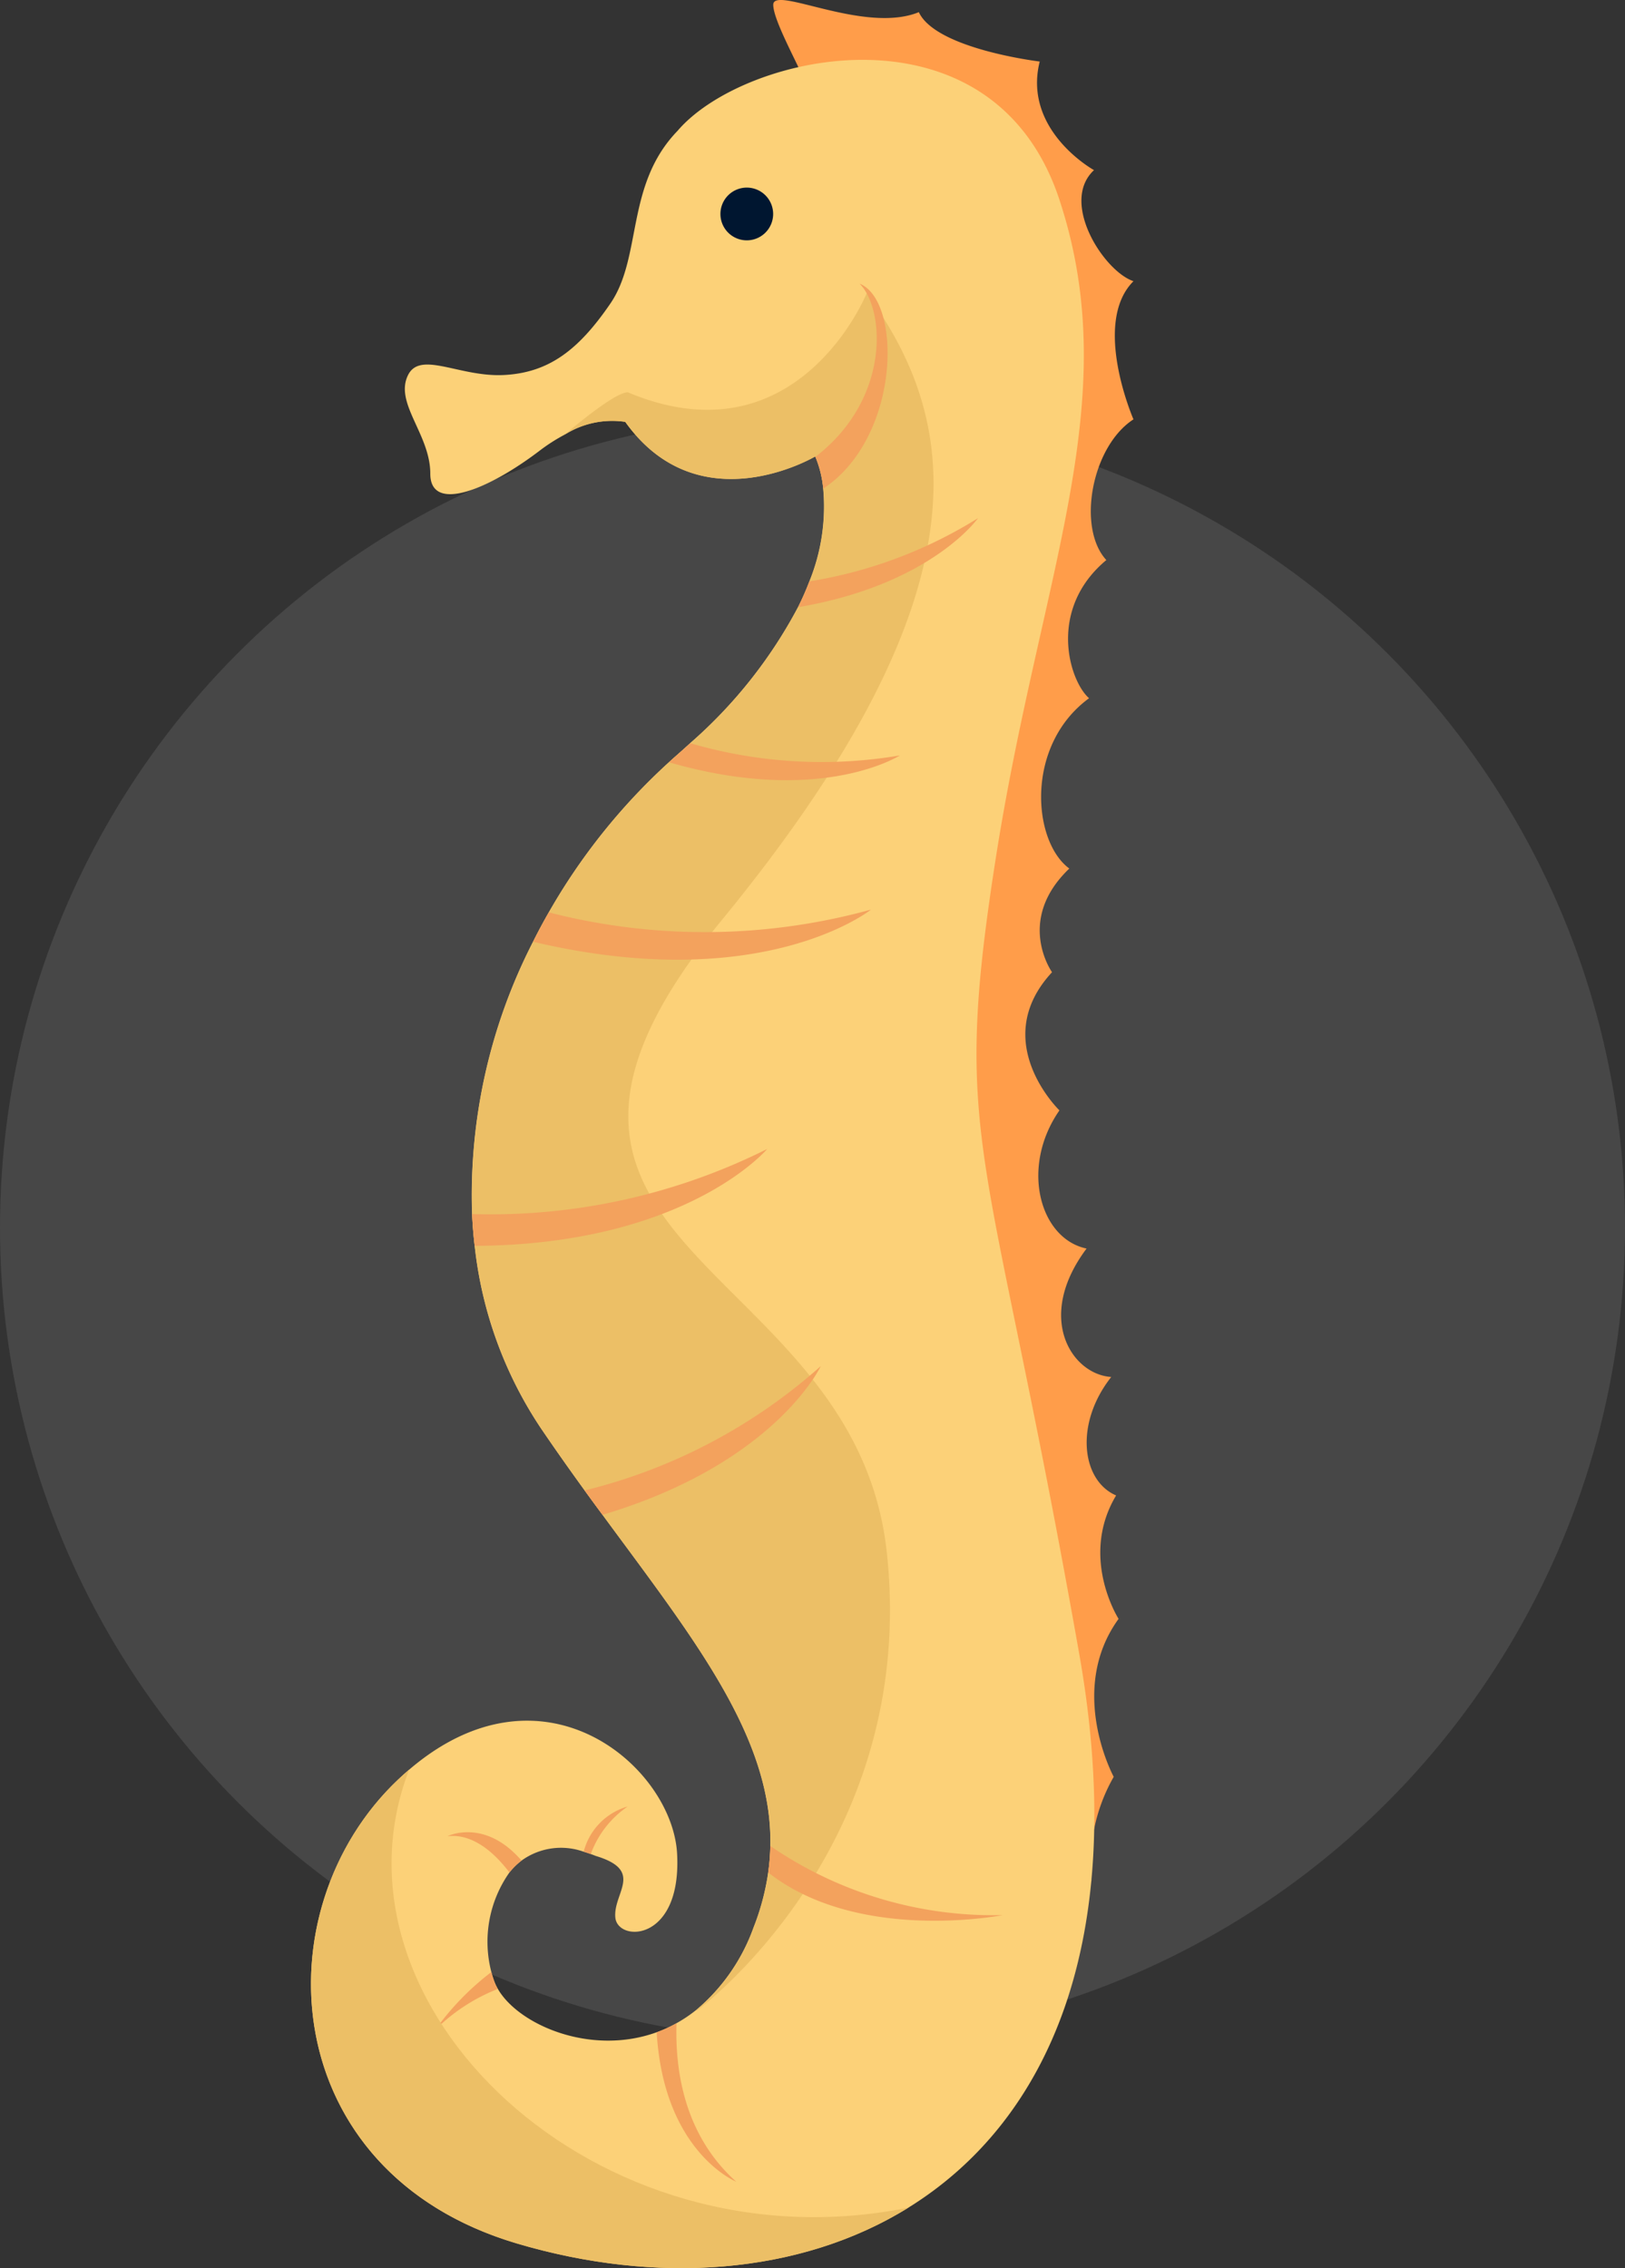 <svg xmlns="http://www.w3.org/2000/svg" width="100" height="139.527" viewBox="0 0 100 139.527">
  <rect x="0" y="0" width="100" height="139.527" fill="#333333" stroke="none"/>
  <g id="Group_11140" data-name="Group 11140" transform="translate(0 7)">
    <ellipse id="Ellipse_339" data-name="Ellipse 339" cx="50" cy="50" rx="50" ry="50" transform="translate(0 18.525)" fill="#fff" opacity="0.1"/>
    <g id="Group_7292" data-name="Group 7292" transform="translate(19.138 -7)">
      <path id="Path_9456" data-name="Path 9456" d="M124.9,888.753c.152-.607-2.277-4.555-2.277-5.77s5.618,1.822,8.958.455c1.063,2.278,7.44,3.037,7.44,3.037-1.063,4.251,3.34,6.681,3.34,6.681-2.126,1.974.607,6.225,2.429,6.832-2.581,2.581,0,8.5,0,8.5-2.581,1.67-3.492,6.681-1.67,8.655-3.644,3.037-2.277,7.44-1.063,8.5-3.948,2.885-3.492,8.806-1.215,10.477-3.34,3.188-1.063,6.377-1.063,6.377-3.948,4.251.455,8.5.455,8.5-2.429,3.492-1.215,7.9,1.67,8.5-3.188,4.251-.911,7.744,1.518,7.9-2.278,2.885-1.822,6.377.3,7.288-2.277,3.8.152,7.592.152,7.592-3.189,4.4-.3,9.717-.3,9.717a10.763,10.763,0,0,0-1.365,6.4s-9.263-12.476-9.112-13.691-5.466-45.094-4.859-46.916,9.414-24.6,9.414-24.6-.759-12.45-1.974-15.183-3.948-5.922-6.681-7.136A30.312,30.312,0,0,1,124.9,888.753Z" transform="translate(-94.176 -882.69)" fill="#ff9d4a"/>
      <path id="Path_9457" data-name="Path 9457" d="M152.328,1043.068c8.563,2.542,17.392,1.96,24.11-2.2,8.527-5.284,13.651-16.334,10.508-34.085-5.618-31.733-7.9-31.126-5.162-48.738s8.047-28.241,3.948-40.691-19.378-9.086-23.505-4.239c-3.217,3.328-2.154,7.731-4.128,10.616s-3.8,4.251-6.529,4.4-5.162-1.518-5.922,0c-.864,1.728,1.367,3.644,1.367,6.073s3.545,1,6.706-1.4a11.081,11.081,0,0,1,1.524-.983,5.472,5.472,0,0,1,3.764-.809c4.555,6.377,11.691,2.126,11.691,2.126l.012.026a6.617,6.617,0,0,1,.48,1.957,12.212,12.212,0,0,1-.849,5.7c-.193.509-.422,1.039-.7,1.588a29.3,29.3,0,0,1-6.635,8.366c-.263.243-.535.486-.815.732-.165.146-.331.293-.493.442a37.8,37.8,0,0,0-7.393,9.233q-.512.893-.969,1.808a34.141,34.141,0,0,0-3.752,16.752q.043.984.158,1.956a25.007,25.007,0,0,0,4.1,11.26c.89,1.309,1.782,2.569,2.666,3.787q.551.76,1.1,1.5c5.6,7.613,10.467,13.659,10.329,20.371a13.2,13.2,0,0,1-.131,1.629,15.072,15.072,0,0,1-.9,3.384,11.837,11.837,0,0,1-3.5,5.055,8.566,8.566,0,0,1-1.242.839,8.233,8.233,0,0,1-1.219.556c-4.072,1.476-8.51-.464-9.778-2.671a2.966,2.966,0,0,1-.208-.439,5.845,5.845,0,0,1-.19-.6,7.389,7.389,0,0,1,1.113-6.117,4.2,4.2,0,0,1,.746-.733,4.141,4.141,0,0,1,3.825-.544c.143.042.288.09.437.143.1.035.194.071.295.112,3.037.911,1.063,2.277,1.215,3.8s4.1,1.518,3.8-3.948c-.3-5.322-8.217-12.225-16.481-5.162-.225.191-.451.395-.676.607C136.537,1022.57,137.55,1038.68,152.328,1043.068Z" transform="translate(-139.673 -905.062)" fill="#fcd178"/>
      <path id="Path_9458" data-name="Path 9458" d="M209.826,1067.1q.043.984.158,1.956a25.008,25.008,0,0,0,4.1,11.26c.89,1.309,1.782,2.569,2.666,3.787.367.507.733,1.005,1.1,1.5,5.6,7.613,10.467,13.659,10.329,20.371a13.2,13.2,0,0,1-.131,1.629,15.07,15.07,0,0,1-.9,3.384,11.836,11.836,0,0,1-3.5,5.055c-.011.052-.015.078-.015.078s13.683-9.991,11.709-28.211-26.874-18.523-10.173-38.869,14.576-30.822,8.935-38.584c0,0-4.229,10.495-14.7,6.092-.551,0-2.047,1.055-3.916,2.631a5.471,5.471,0,0,1,3.764-.809c4.555,6.377,11.691,2.125,11.691,2.125l.012.026a6.612,6.612,0,0,1,.48,1.957,12.213,12.213,0,0,1-.849,5.7c-.193.509-.422,1.038-.7,1.588a29.3,29.3,0,0,1-6.635,8.366c-.263.243-.535.486-.815.732-.165.146-.331.293-.493.442a37.806,37.806,0,0,0-7.393,9.233q-.512.892-.969,1.808A34.141,34.141,0,0,0,209.826,1067.1Z" transform="translate(-199.908 -992.416)" fill="#ecbf66"/>
      <path id="Path_9460" data-name="Path 9460" d="M281.275,964.426a1.622,1.622,0,1,1-1.622,1.622A1.622,1.622,0,0,1,281.275,964.426Z" transform="translate(-254.457 -952.885)" fill="#001630"/>
      <g id="Group_7307" data-name="Group 7307" transform="translate(7.659 17.451)">
        <path id="Path_9459" data-name="Path 9459" d="M229.8,1016.938a6.613,6.613,0,0,1,.48,1.957c4.768-3.154,4.863-11.562,2.241-12.611C234.078,1007.843,234.445,1013.369,229.8,1016.938Z" transform="translate(-206.418 -1006.284)" fill="#f3a25d"/>
        <path id="Path_9461" data-name="Path 9461" d="M190.369,1113.92c8.2-1.389,11.073-5.478,11.073-5.478a27.968,27.968,0,0,1-10.378,3.89C190.872,1112.841,190.642,1113.371,190.369,1113.92Z" transform="translate(-168.054 -1094.018)" fill="#f3a25d"/>
        <path id="Path_9462" data-name="Path 9462" d="M224.425,1207.667c9.253,2.674,14.1-.355,14.208-.421a28.8,28.8,0,0,1-12.9-.753c-.263.243-.535.486-.815.732C224.753,1207.371,224.588,1207.518,224.425,1207.667Z" transform="translate(-210.054 -1178.225)" fill="#f3a25d"/>
        <path id="Path_9463" data-name="Path 9463" d="M237.007,1280.972c14,3.305,20.637-1.854,20.793-1.978a38.487,38.487,0,0,1-19.825.17Q237.463,1280.057,237.007,1280.972Z" transform="translate(-230.998 -1240.489)" fill="#f3a25d"/>
        <path id="Path_9464" data-name="Path 9464" d="M282.2,1387.278q.043.984.158,1.956c13.035-.071,18.006-5.962,18.006-5.962A38.068,38.068,0,0,1,282.2,1387.278Z" transform="translate(-279.946 -1330.043)" fill="#f3a25d"/>
        <path id="Path_9465" data-name="Path 9465" d="M258.933,1485.541q.551.76,1.1,1.5c10.466-3.114,13.335-8.948,13.431-9.148A33.974,33.974,0,0,1,258.933,1485.541Z" transform="translate(-249.753 -1411.304)" fill="#f3a25d"/>
        <path id="Path_9466" data-name="Path 9466" d="M179.746,1686.962a13.2,13.2,0,0,1-.131,1.629c5.563,4.376,14.432,2.625,14.432,2.625A24.261,24.261,0,0,1,179.746,1686.962Z" transform="translate(-159.14 -1590.855)" fill="#f3a25d"/>
        <path id="Path_9467" data-name="Path 9467" d="M296.994,1764.215a8.208,8.208,0,0,1-1.219.556c.425,7.26,4.748,9.128,4.891,9.187C297.5,1771.121,296.9,1767.185,296.994,1764.215Z" transform="translate(-282.16 -1657.2)" fill="#f3a25d"/>
        <path id="Path_9468" data-name="Path 9468" d="M343.069,1672.559c.143.043.288.09.437.143a6.041,6.041,0,0,1,2.268-2.924A3.9,3.9,0,0,0,343.069,1672.559Z" transform="translate(-333.947 -1576.098)" fill="#f3a25d"/>
        <path id="Path_9469" data-name="Path 9469" d="M393.128,1683.44a4.2,4.2,0,0,1,.746-.733c-2.282-2.639-4.553-1.5-4.553-1.5C390.942,1681.023,392.3,1682.339,393.128,1683.44Z" transform="translate(-388.576 -1585.701)" fill="#f3a25d"/>
        <path id="Path_9470" data-name="Path 9470" d="M399.665,1745.395a11.333,11.333,0,0,1,3.837-2.5,2.956,2.956,0,0,1-.208-.439,5.827,5.827,0,0,1-.19-.6A16.619,16.619,0,0,0,399.665,1745.395Z" transform="translate(-399.665 -1637.992)" fill="#f3a25d"/>
      </g>
      <path id="Path_9471" data-name="Path 9471" d="M426.839,1769.03a22.885,22.885,0,0,1,1.379-2.062A6.873,6.873,0,0,0,426.839,1769.03Z" transform="translate(-420.558 -1642.114)" fill="#007e84"/>
      <path id="Path_9472" data-name="Path 9472" d="M233.359,1682.8c8.563,2.542,17.392,1.96,24.109-2.2-19.268,3.9-36.335-12.424-30.722-26.949-.225.191-.451.395-.676.607C217.568,1662.3,218.581,1678.411,233.359,1682.8Z" transform="translate(-220.704 -1544.793)" fill="#ecbf66"/>
    </g>
  </g>
</svg>
